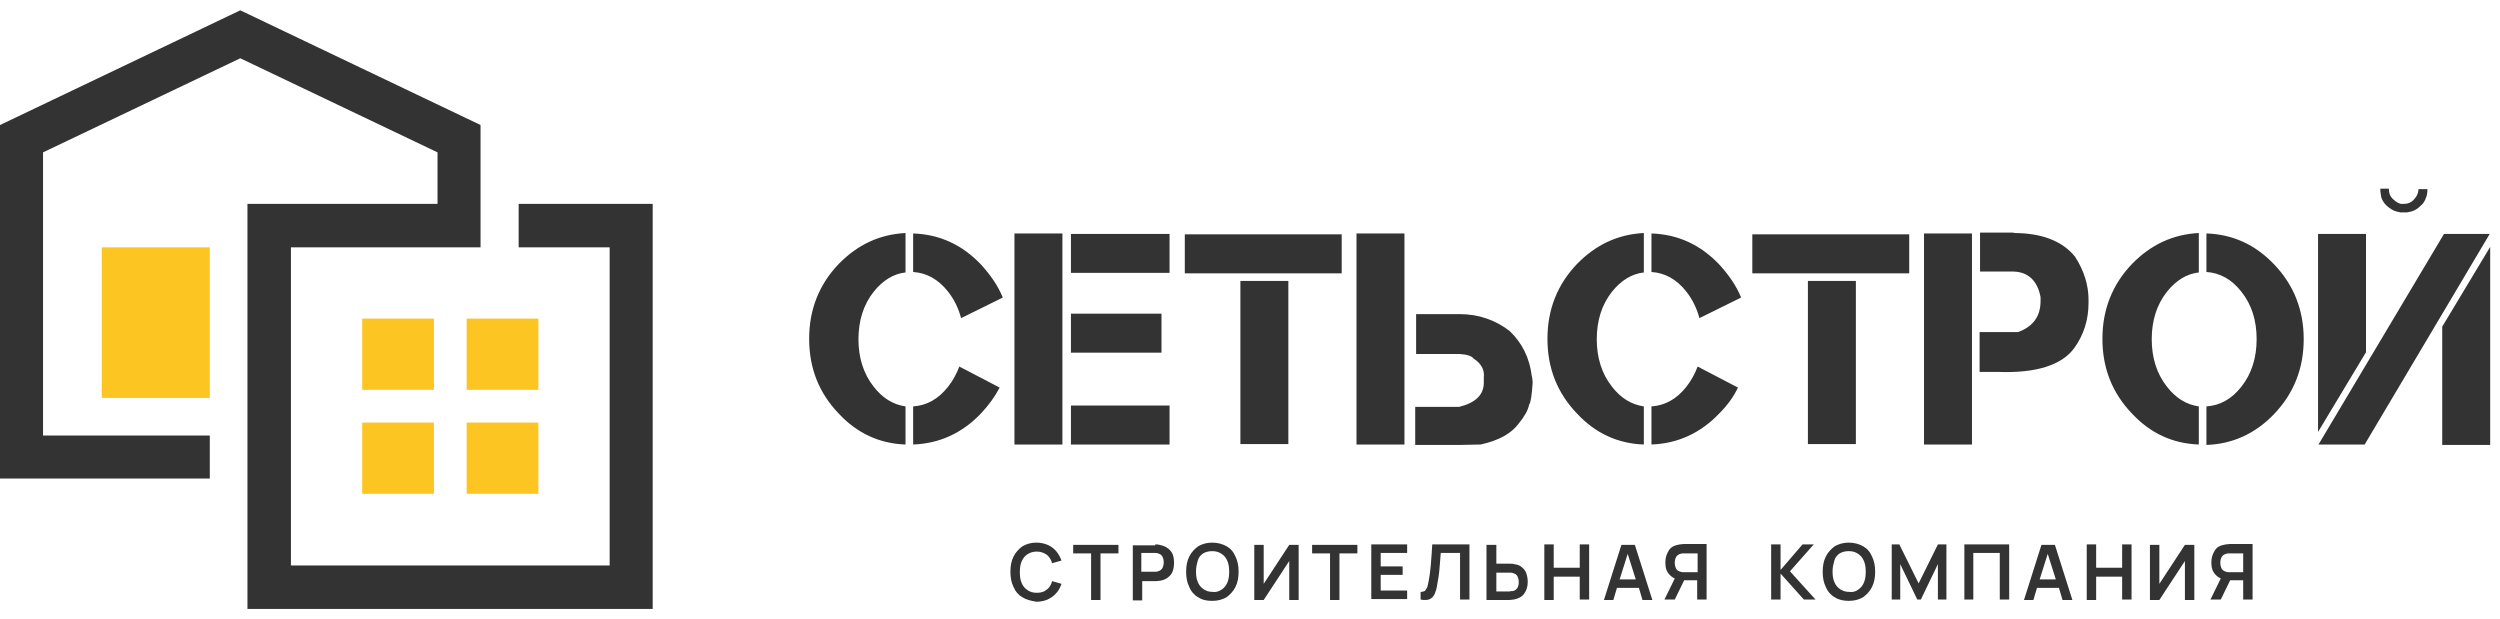 <svg width="218" height="54" fill="none" xmlns="http://www.w3.org/2000/svg">
  <path d="M56.915 53.1H21.578v-35.321h16.574v-4.493L20.952 5.081 3.753 13.286v24.693h14.541V41.73H0V10.902L20.952.9l20.952 10.002v10.667h-16.535v27.741h27.793v-27.741H45.227v-3.79h11.688v35.321Z" fill="#333"/>
  <path d="M37.839 27.782h-6.254v6.212h6.254v-6.212ZM46.947 27.782h-6.254v6.212h6.254v-6.212ZM37.839 36.846h-6.254v6.213h6.254v-6.213ZM46.947 36.846h-6.254v6.213h6.254v-6.213ZM18.294 21.569H8.873v13.128h9.421V21.569Z" fill="#FCC521"/>
  <path d="M78.962 23.757c-1.056.117-1.994.703-2.775 1.68-.899 1.133-1.329 2.54-1.329 4.142 0 1.602.43 3.009 1.329 4.142.782 1.016 1.72 1.563 2.775 1.719v3.321c-2.267-.078-4.222-.977-5.824-2.696-1.72-1.797-2.58-3.946-2.58-6.525 0-2.54.86-4.728 2.58-6.525 1.642-1.68 3.557-2.579 5.824-2.696v3.438Zm3.713 1.68c-.86-1.094-1.876-1.641-3.049-1.719v-3.36c2.306.078 4.261.977 5.903 2.696.821.899 1.485 1.836 1.915 2.891l-3.635 1.797c-.234-.86-.586-1.602-1.134-2.305Zm2.854 10.627c-1.642 1.719-3.635 2.618-5.903 2.696v-3.321c1.173-.078 2.189-.625 3.049-1.719.43-.547.743-1.133.977-1.758l3.518 1.836c-.43.821-.977 1.563-1.642 2.266ZM92.643 38.761h-4.183V20.358h4.183v18.403Zm9.342-18.364v3.399h-8.599V20.397h8.599Zm-.703 6.955v3.399h-7.896v-3.399h7.896Zm.703 8.01v3.399h-8.599v-3.399h8.599ZM116.996 20.436v3.399h-13.681V20.436h13.681Zm-4.652 18.286h-4.182V24.5h4.182v14.222ZM122.469 38.761h-4.183V20.358h4.183v18.403Zm9.186-9.885c1.094 1.055 1.72 2.344 1.915 3.907.039.156.078.391.078.586-.078 1.094-.156 1.719-.312 1.915-.079.469-.391 1.016-.899 1.641-.626.86-1.72 1.485-3.323 1.836l-1.876.039h-3.831v-3.321h3.831c1.407-.352 2.11-1.016 2.15-2.032V32.9c.078-.664-.235-1.211-.9-1.641-.117-.195-.547-.352-1.211-.391h-3.792v-3.477h3.792c1.641 0 3.127.508 4.378 1.485ZM143.343 23.757c-1.056.117-1.994.703-2.776 1.68-.899 1.133-1.329 2.54-1.329 4.142 0 1.602.43 3.009 1.329 4.142.782 1.016 1.72 1.563 2.776 1.719v3.321c-2.268-.078-4.222-.977-5.825-2.696-1.72-1.797-2.58-3.946-2.58-6.525 0-2.54.86-4.728 2.58-6.525 1.642-1.68 3.557-2.579 5.825-2.696v3.438Zm3.713 1.68c-.86-1.094-1.876-1.641-3.049-1.719v-3.36c2.306.078 4.261.977 5.903 2.696.821.899 1.485 1.836 1.915 2.891l-3.635 1.797c-.235-.86-.587-1.602-1.134-2.305Zm2.854 10.627c-1.642 1.719-3.636 2.618-5.903 2.696v-3.321c1.173-.078 2.189-.625 3.049-1.719.43-.547.743-1.133.977-1.758l3.518 1.836c-.39.821-.938 1.563-1.641 2.266ZM166.484 20.436v3.399h-13.682V20.436h13.682Zm-4.652 18.286h-4.183V24.5h4.183v14.222ZM171.956 38.761h-4.182V20.358h4.182v18.403Zm3.636-18.442c2.462 0 4.26.703 5.355 2.071.782 1.211 1.173 2.462 1.173 3.751v.274c0 1.485-.43 2.813-1.251 3.946-1.095 1.485-3.323 2.188-6.606 2.071h-1.642v-3.477h3.362c1.29-.469 1.954-1.367 1.954-2.696v-.352c-.274-1.446-1.094-2.188-2.345-2.227h-2.932v-3.399h2.932v.039ZM191.736 23.757c-1.056.117-1.994.703-2.776 1.68-.899 1.133-1.329 2.54-1.329 4.142 0 1.602.43 3.009 1.329 4.142.782 1.016 1.72 1.563 2.776 1.719v3.321c-2.267-.078-4.222-.977-5.825-2.696-1.72-1.797-2.58-3.946-2.58-6.525 0-2.54.86-4.728 2.58-6.525 1.642-1.68 3.558-2.579 5.825-2.696v3.438Zm.664 11.682c1.173-.078 2.189-.625 3.049-1.719.899-1.133 1.329-2.54 1.329-4.142 0-1.641-.43-3.009-1.329-4.142-.86-1.094-1.876-1.641-3.049-1.719v-3.36c2.307.078 4.261.977 5.903 2.696 1.72 1.797 2.58 3.985 2.58 6.525 0 2.54-.86 4.728-2.58 6.525-1.642 1.719-3.636 2.618-5.903 2.696v-3.36ZM206.316 30.712l-4.182 6.955V20.397h4.182v10.315Zm-4.143 8.049 10.945-18.364h3.987l-10.906 18.364h-4.026Zm6.137-22.271c0 .352.117.664.391.899.117.117.274.234.43.313l.234.078h.235c.352 0 .664-.117.899-.391.235-.234.391-.547.391-.899h.782c0 .312-.039.586-.157.821l-.039.117c-.078.156-.195.352-.352.469l-.078.078c-.234.234-.508.391-.782.469l-.39.078h-.548l-.351-.078c-.313-.078-.587-.274-.86-.508-.235-.234-.391-.469-.47-.742l-.078-.508v-.234h.743v.039Zm4.652 11.995 4.182-6.955v17.27h-4.182v-10.315ZM89.164 52.084c-.352-.195-.625-.508-.782-.899-.195-.391-.274-.821-.274-1.328 0-.508.078-.938.274-1.329.196-.391.469-.664.782-.899.352-.195.743-.313 1.212-.313.352 0 .704.078.977.195.274.117.547.313.743.547.195.234.352.508.469.821l-.821.234c-.078-.313-.274-.586-.469-.742-.235-.156-.508-.274-.86-.274-.313 0-.586.078-.821.234-.234.156-.391.352-.508.625-.117.274-.156.586-.156.938 0 .352.039.664.156.938.117.274.274.469.508.625.235.156.469.234.821.234.352 0 .625-.078.86-.274.234-.156.391-.43.469-.742l.821.234c-.117.313-.235.586-.469.821-.196.234-.43.391-.743.547-.274.117-.625.195-.977.195-.43-.078-.86-.156-1.212-.391ZM95.145 48.255h-1.564v-.742h3.948v.742h-1.564v4.063h-.821v-4.063ZM100.734 47.474c.157 0 .274 0 .391.039.391.078.704.234.938.508.235.274.313.625.313 1.055 0 .274-.039.508-.117.742-.078.234-.235.391-.43.547-.196.156-.43.234-.665.274-.117 0-.234.039-.391.039h-1.172v1.68h-.821v-4.806h1.954v-.078Zm.235 2.344c.195-.039.313-.156.391-.274.078-.156.117-.312.117-.508 0-.195-.039-.352-.117-.508-.078-.156-.235-.234-.391-.274-.078-.039-.196-.039-.313-.039h-1.133v1.641h1.133c.157 0 .235 0 .313-.039ZM104.487 52.084c-.352-.195-.626-.508-.782-.899-.195-.391-.274-.821-.274-1.328 0-.508.079-.938.274-1.329.195-.391.469-.664.782-.899.352-.195.743-.313 1.212-.313s.899.117 1.25.313c.352.195.626.508.782.899.196.391.274.821.274 1.329 0 .508-.078.938-.274 1.328-.195.391-.469.664-.782.899-.351.195-.742.312-1.25.312-.469 0-.86-.078-1.212-.312Zm2.032-.664c.235-.156.391-.352.509-.625.117-.274.156-.586.156-.938 0-.352-.039-.664-.156-.938-.118-.274-.274-.469-.509-.625-.234-.156-.469-.234-.82-.234-.313 0-.587.078-.782.195-.235.156-.391.352-.469.625-.078.274-.157.586-.157.938 0 .352.039.664.157.938.117.274.273.469.508.625.234.156.469.234.821.234.234.039.508-.039.742-.195ZM113.243 52.319h-.821v-3.399l-2.228 3.399h-.821v-4.806h.821v3.399l2.228-3.399h.821v4.806ZM115.979 48.255h-1.563v-.742h3.948v.742H116.8v4.063h-.821v-4.063ZM119.576 47.474h3.127v.742h-2.306v1.172h1.915v.742h-1.915v1.367h2.306v.742h-3.127v-4.767ZM123.915 51.615c.117 0 .234-.039.312-.078.079-.039.118-.156.196-.274.078-.117.078-.313.156-.586.157-.781.235-1.875.313-3.204h3.244v4.806h-.82V48.216h-1.681c-.039.508-.078.977-.118 1.446-.039.469-.117.899-.195 1.328-.039.313-.117.547-.195.742-.079.195-.196.352-.313.43-.157.117-.313.156-.547.156-.118 0-.235 0-.391-.039v-.664h.039ZM130.482 47.474v1.68h1.173c.156 0 .273 0 .39.039.274.039.509.117.665.274.195.156.313.313.391.547.078.234.117.469.117.742 0 .43-.117.742-.313 1.016-.195.274-.508.43-.899.508-.117 0-.234.039-.391.039h-1.993v-4.806h.86v-.039Zm1.446 4.064c.196-.039.313-.156.391-.274.078-.117.117-.313.117-.508 0-.195-.039-.352-.117-.508-.078-.156-.235-.234-.391-.274-.078-.039-.195-.039-.313-.039h-1.133v1.641h1.133c.118-.039.235-.039.313-.039ZM134.665 47.474h.82v2.032h2.268v-2.032h.821v4.806h-.821v-1.993h-2.268v2.032h-.82v-4.845ZM143.225 52.319l-.313-1.055h-1.915l-.313 1.055h-.821l1.525-4.806h1.173l1.524 4.806h-.86Zm-1.993-1.797h1.407l-.704-2.227-.703 2.227ZM148.815 47.474v4.806h-.821v-1.68h-1.134l-.821 1.68h-.899l.899-1.836c-.273-.117-.469-.313-.625-.547-.156-.234-.195-.547-.195-.86 0-.43.117-.742.312-1.055.196-.313.508-.43.938-.508.118 0 .235-.039.391-.039h1.955v.039Zm-.782.781h-1.173c-.117 0-.234 0-.312.039-.196.039-.313.156-.391.274-.078.156-.118.312-.118.508 0 .195.04.352.118.508.078.156.234.234.391.274.078.039.195.039.312.039h1.173v-1.641ZM154.444 47.474h.821v2.227l1.915-2.227h.977l-2.071 2.344 2.228 2.462h-1.017l-2.032-2.266v2.266h-.821v-4.806ZM159.995 52.084c-.352-.195-.626-.508-.782-.899-.196-.391-.274-.821-.274-1.328 0-.508.078-.938.274-1.329.195-.391.469-.664.782-.899.351-.195.742-.313 1.211-.313.469 0 .899.117 1.251.313.352.195.626.508.782.899.195.391.274.821.274 1.329 0 .508-.079.938-.274 1.328-.195.391-.469.664-.782.899-.352.195-.743.312-1.251.312-.43 0-.86-.078-1.211-.312Zm2.032-.664c.235-.156.391-.352.508-.625.118-.274.157-.586.157-.938 0-.352-.039-.664-.157-.938-.117-.274-.273-.469-.508-.625-.234-.156-.469-.234-.821-.234-.312 0-.586.078-.781.195-.235.156-.391.352-.47.625-.078.274-.156.586-.156.938 0 .352.039.664.156.938.118.274.274.469.509.625.234.156.469.234.82.234.274.039.548-.039.743-.195ZM164.881 47.474h.742l1.681 3.399 1.681-3.399h.743v4.806h-.743v-3.087l-1.485 3.087h-.313l-1.485-3.087v3.087h-.743v-4.806h-.078ZM171.292 47.474h3.909v4.806h-.821V48.216h-2.307v4.064h-.781v-4.806ZM179.852 52.319l-.312-1.055h-1.916l-.313 1.055h-.82l1.524-4.806h1.173l1.524 4.806h-.86Zm-1.993-1.797h1.407l-.704-2.227-.703 2.227ZM181.963 47.474h.821v2.032h2.267v-2.032h.821v4.806h-.821v-1.993h-2.267v2.032h-.821v-4.845ZM191.345 52.319h-.821v-3.399l-2.228 3.399h-.821v-4.806h.821v3.399l2.228-3.399h.821v4.806ZM196.426 47.474v4.806h-.82v-1.68h-1.134l-.821 1.68h-.899l.899-1.836c-.274-.117-.469-.313-.625-.547-.157-.234-.196-.547-.196-.86 0-.43.117-.742.313-1.055.195-.313.508-.43.938-.508.117 0 .235-.039.391-.039h1.954v.039Zm-.82.781h-1.173c-.117 0-.235 0-.313.039-.195.039-.313.156-.391.274-.078.156-.117.312-.117.508 0 .195.039.352.117.508.078.156.235.234.391.274.078.039.196.039.313.039h1.173v-1.641Z" fill="#333"/>
</svg>
